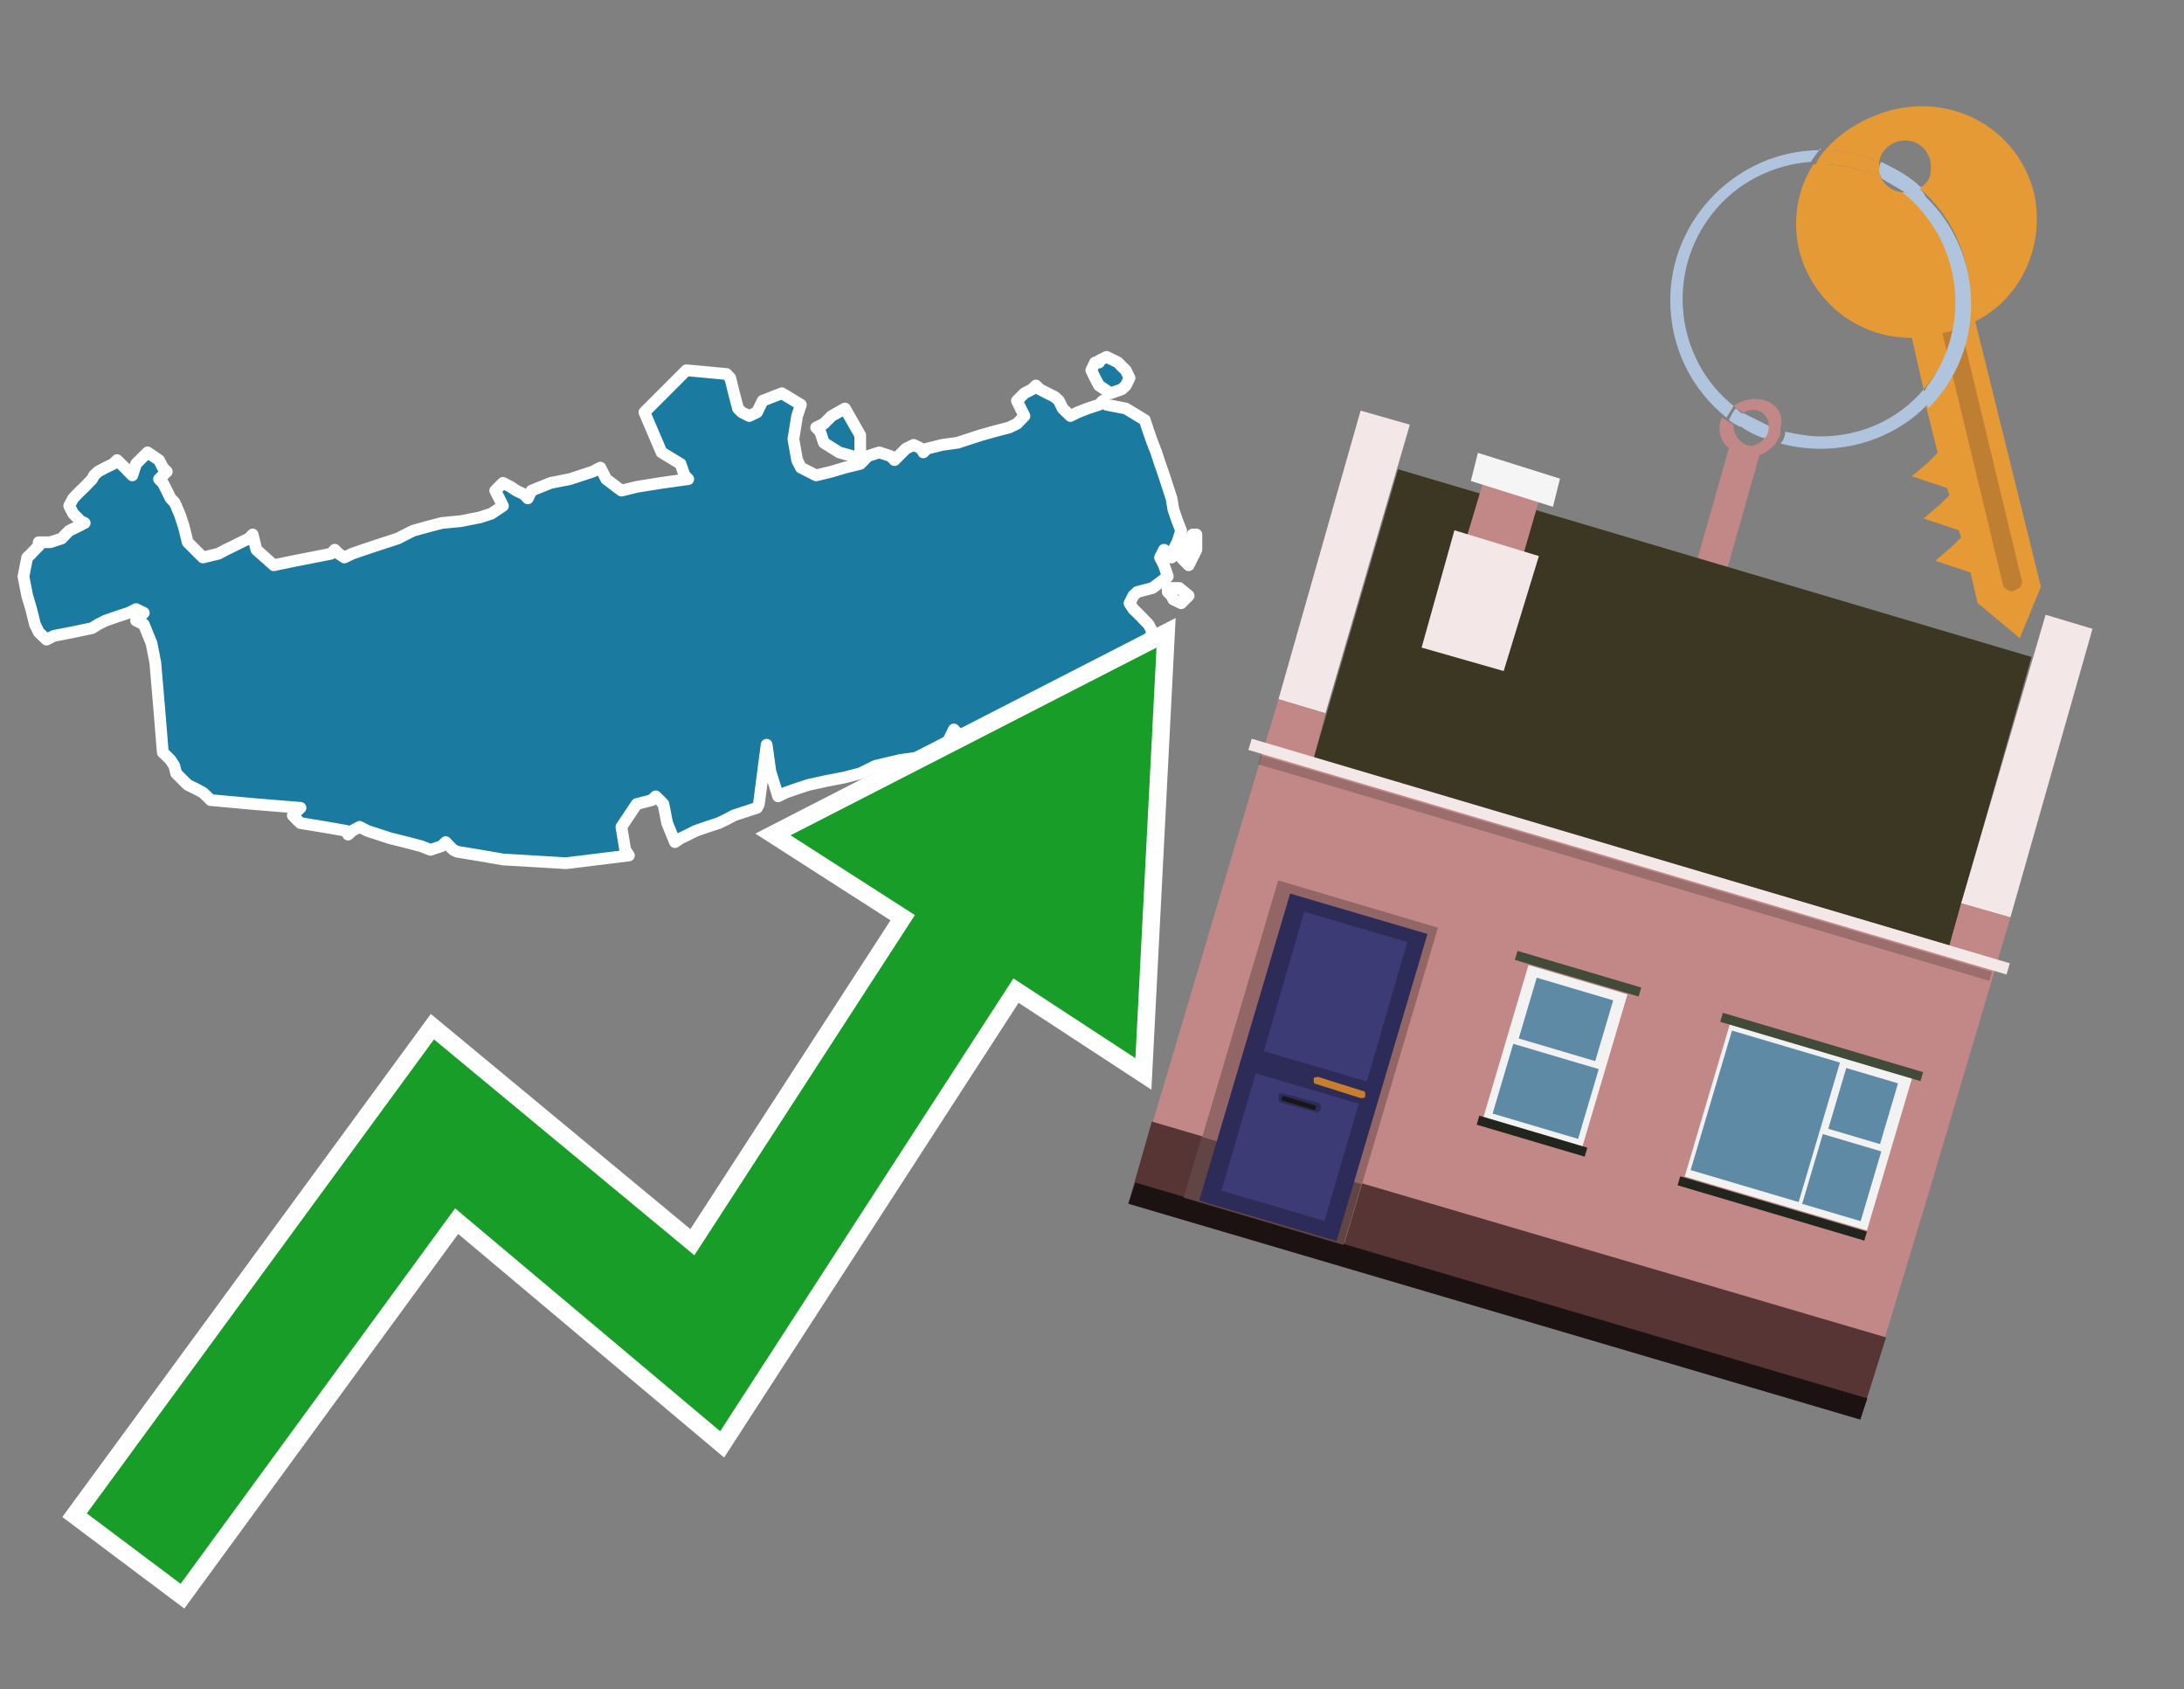 <?xml version="1.0" encoding="utf-8"?>
<!-- Generator: Adobe Illustrator 26.0.3, SVG Export Plug-In . SVG Version: 6.00 Build 0)  -->
<svg version="1.1" id="Text" xmlns="http://www.w3.org/2000/svg" xmlns:xlink="http://www.w3.org/1999/xlink" x="0px" y="0px"
	 width="93.1px" height="72px" viewBox="0 0 93.1 72" style="enable-background:new 0 0 93.1 72;" xml:space="preserve">
<rect x="0" y="0" width="93.1" height="72" fill="#808080" stroke="none"/>
<style type="text/css">
	.st0{fill:#1B7AA0;stroke:#FFFFFF;stroke-width:0.5;stroke-linejoin:round;}
	.st1{fill:none;stroke:#FFFFFF;stroke-width:1.5;stroke-miterlimit:10;}
	.st2{fill:#179D28;}
	.st3{fill:#E69A35;}
	.st4{fill:#B0C4DE;}
	.st5{fill:#C28888;}
	.st6{fill:#BF7F32;}
	.st7{fill-rule:evenodd;clip-rule:evenodd;fill:#3B3723;}
	.st8{fill-rule:evenodd;clip-rule:evenodd;fill:#F3E7E7;}
	.st9{fill-rule:evenodd;clip-rule:evenodd;fill:#C28888;}
	.st10{fill-rule:evenodd;clip-rule:evenodd;fill:#583535;}
	.st11{fill-rule:evenodd;clip-rule:evenodd;fill:#1D1212;}
	.st12{fill-rule:evenodd;clip-rule:evenodd;fill:#F5F5F5;}
	.st13{opacity:0.2;fill-rule:evenodd;clip-rule:evenodd;}
	.st14{fill-rule:evenodd;clip-rule:evenodd;fill:#926666;}
	.st15{fill-rule:evenodd;clip-rule:evenodd;fill:#614444;}
	.st16{fill:#2D2C58;}
	.st17{fill:#3C3B75;}
	.st18{fill:#C87E2C;}
	.st19{fill:#1A1515;}
	.st20{fill-rule:evenodd;clip-rule:evenodd;fill:#F2F2F2;}
	.st21{fill-rule:evenodd;clip-rule:evenodd;fill:#5F8AA5;}
	.st22{fill-rule:evenodd;clip-rule:evenodd;fill:#424A39;}
	.st23{fill-rule:evenodd;clip-rule:evenodd;fill:#21251D;}
</style>
<path class="st0" d="M2.14,23.11L2.63,22.95L2.79,22.78L2.95,22.62L3.28,22.46L3.61,22.29L3.44,22.21L3.28,22.05L3.12,21.89L2.95,21.56L3.12,21.24L3.28,21.07L3.44,20.91L3.61,20.75L3.77,20.58L3.93,20.42L4.01,20.26L4.18,20.1L4.5,19.93L4.83,19.77L4.99,19.61L5.15,19.77L5.32,19.93L5.48,20.1L5.64,20.26L5.8,19.77L6.29,19.28L6.78,19.61L6.94,19.93L7.11,20.1L6.94,20.26L6.78,20.42L6.94,20.58L7.11,20.91L7.27,21.24L7.43,21.4L7.51,21.56L7.68,21.97L7.84,22.46L8.0,23.11L8.65,23.76L9.31,23.6L9.63,23.43L9.96,23.27L10.28,23.11L10.61,22.95L10.77,22.78L10.93,23.43L11.67,24.09L12.48,23.92L13.3,23.76L14.11,23.6L14.27,23.43L14.44,23.6L14.68,23.76L15.01,23.6L15.5,23.43L15.98,23.27L16.47,23.11L16.96,22.95L17.29,22.78L17.61,22.62L18.18,22.46L18.83,22.29L19.65,22.21L20.46,22.05L20.95,21.89L21.44,21.56L21.28,21.24L21.11,20.91L21.44,20.58L21.77,20.75L22.01,20.91L22.34,21.07L22.5,21.24L22.66,20.91L23.48,20.58L24.29,20.42L24.78,20.26L25.27,20.1L25.59,19.93L25.84,20.42L26.49,20.91L27.14,20.75L28.2,20.58L29.34,20.42L29.18,20.26L29.01,19.77L28.2,19.28L27.47,17.57L29.26,15.78L30.97,15.94L31.13,16.11L31.29,16.76L31.46,17.41L31.62,17.57L31.94,17.73L32.27,17.57L32.35,17.41L32.51,17.08L33.33,16.76L34.14,17.25L33.98,17.73L33.82,18.71L33.98,19.61L34.14,19.93L34.79,20.26L35.45,20.1L36.02,19.93L36.67,19.77L36.83,19.61L36.99,19.44L37.48,19.28L37.97,19.44L38.13,19.61L38.3,19.44L38.46,19.28L38.62,19.12L38.95,18.96L39.27,19.12L39.36,19.28L39.52,19.12L40.17,18.96L40.82,18.87L41.31,18.71L41.8,18.55L42.37,18.39L43.02,18.22L43.35,18.06L43.67,17.73L43.51,17.41L43.35,17.08L43.67,16.76L44.0,16.59L44.16,16.43L44.32,16.59L44.65,16.76L44.97,16.92L45.14,17.08L45.3,17.41L45.63,17.73L45.95,17.57L46.36,17.41L46.85,17.25L47.01,17.08L47.17,17.25L47.99,17.41L48.8,17.9L48.96,18.39L49.13,18.87L49.29,19.28L49.45,19.77L49.62,20.26L49.78,20.75L49.94,21.24L50.02,21.72L50.19,22.21L50.35,22.62L50.19,23.11L50.02,23.43L49.94,23.76L49.78,23.6L49.62,23.43L49.45,23.76L49.62,24.09L49.78,24.57L49.13,25.06L48.48,25.23L48.31,25.39L48.15,25.71L48.31,25.96L48.48,26.12L48.64,26.28L48.8,26.45L48.96,26.61L49.13,26.94L48.96,27.26L48.8,27.42L48.64,27.59L48.48,27.75L48.31,27.91L48.15,28.08L47.99,28.24L47.82,28.57L47.66,28.89L47.5,29.05L46.68,29.22L45.95,29.54L46.11,29.79L46.28,29.95L46.36,30.11L46.52,29.95L46.68,29.79L46.85,29.95L47.01,30.11L47.17,30.28L47.01,30.44L46.85,30.6L46.68,30.76L46.52,30.93L46.36,31.09L46.28,31.25L45.79,31.42L45.3,31.58L44.97,31.74L44.65,31.58L44.32,31.42L44.0,31.58L43.83,31.74L43.67,31.58L43.51,31.42L43.35,31.58L42.53,31.74L41.8,31.9L41.47,32.07L41.15,31.9L41.31,31.74L41.47,31.58L41.15,31.42L40.82,31.25L40.66,31.09L40.5,31.42L40.33,31.74L40.17,31.9L39.84,32.07L39.52,32.23L38.38,32.39L37.32,32.64L36.67,32.96L36.02,33.13L35.2,33.29L34.47,33.45L33.98,33.61L33.49,33.78L33.17,33.94L32.84,32.88L32.68,31.74L32.51,33.04L32.35,34.27L32.27,34.43L31.78,34.59L31.29,34.75L30.97,34.92L30.64,35.08L30.15,35.24L29.66,35.41L29.34,35.57L29.01,35.73L28.77,35.89L28.44,35.08L28.28,34.27L28.12,34.1L27.95,33.94L27.79,34.1L27.14,34.27L26.49,35.24L26.65,36.22L26.81,36.46L24.13,36.79L21.44,36.63L20.46,36.46L19.49,36.3L19.32,36.22L19.16,36.06L19.0,35.89L18.83,36.06L18.35,36.22L17.94,36.06L17.29,35.89L16.64,35.73L16.15,35.57L15.66,35.41L15.33,35.24L15.01,35.41L14.84,35.57L14.76,35.41L13.79,35.24L12.81,35.08L12.64,34.92L12.48,34.75L12.64,34.59L12.81,34.43L10.85,34.27L8.98,34.1L8.82,33.94L8.65,33.78L8.33,33.61L8.0,33.45L7.84,33.29L7.68,33.13L7.51,32.96L7.43,32.64L7.27,32.39L7.11,32.23L6.94,32.07L6.78,30.11L6.62,28.24L6.46,27.42L6.13,26.61L5.8,26.45L5.97,26.28L6.13,26.12L5.8,25.96L5.48,26.12L4.99,26.28L4.5,26.45L4.18,26.61L3.93,26.77L3.12,26.94L2.3,27.1L1.98,27.26L1.65,26.94L1.49,26.61L1.33,25.96L1.16,25.39L1.0,24.57L1.16,23.76L1.33,23.6L1.49,23.43L1.65,23.27L1.65,23.11ZM36.5,19.61L36.34,19.44L35.77,19.28L35.12,18.87L34.96,18.39L34.79,18.22L35.12,18.06L35.45,17.73L36.02,17.41L36.67,18.55L36.67,19.61ZM50.27,25.06L50.67,25.39L50.35,25.71L50.02,25.55L49.94,25.39L49.78,25.23L49.78,25.06ZM46.85,15.37L47.17,15.21L47.5,15.37L47.66,15.45L47.82,15.62L47.99,15.78L48.15,16.11L47.99,16.43L47.82,16.59L47.34,16.76L46.85,16.43L46.68,16.11L46.52,15.78L46.68,15.45L46.85,15.45ZM51.0,23.43L50.67,24.09L50.35,23.76L50.51,23.43L50.67,23.11L50.84,22.78L51.0,22.78Z"/>
<polygon class="st1" points="49.3,27.6 33.7,35.6 39,39 29.6,53.5 18.5,44.3 3.7,64.5 7.7,67.5 19.4,51.5 30.7,61 43.2,41.7 
	48.4,45.1 "/>
<polygon class="st2" points="49.3,27.6 33.7,35.6 39,39 29.6,53.5 18.5,44.3 3.7,64.5 7.7,67.5 19.4,51.5 30.7,61 43.2,41.7 
	48.4,45.1 "/>
<path class="st3" d="M80.2,7.6c0-0.1-0.1-0.2-0.1-0.3c0-0.1,0-0.3,0-0.4c-0.7-0.3-1.5-0.5-2.3-0.5c-0.2,0.2-0.3,0.4-0.4,0.6
	c0.1,0,0.2,0,0.3,0C78.5,7,79.4,7.2,80.2,7.6z"/>
<path class="st4" d="M77.6,6.4c-3.5,0-6.4,2.9-6.4,6.4c0,2,0.9,3.8,2.4,5c0.1-0.2,0.2-0.3,0.3-0.5c-2.5-2-2.9-5.7-0.9-8.2
	c1-1.3,2.6-2.1,4.2-2.2c0.1-0.2,0.3-0.4,0.4-0.6V6.4z"/>
<path class="st3" d="M84.2,13.7c2-1,3-3.3,2.5-5.5C86,5.5,83.3,4,80.6,4.7c-1.1,0.3-2.1,0.9-2.8,1.7c0.8,0,1.6,0.2,2.3,0.5
	c0.1-0.6,0.7-1,1.3-0.9c0.6,0.1,1,0.7,0.9,1.3c0,0.3-0.2,0.6-0.5,0.7c2.7,2.3,2.9,6.4,0.6,9c-0.1,0.1-0.2,0.2-0.3,0.3l0.5,2
	l-0.4,0.4l-0.7,0.6l0.9,0.3l0.6,0.2l0.1,0.3l-0.4,0.4L82,22.1l0.9,0.3l0.6,0.2l0.1,0.3l-0.4,0.4l-0.7,0.6l0.9,0.3l0.6,0.2l0.3,1.3
	l1.8,1.5L87,25L84.2,13.7z"/>
<path class="st3" d="M81.2,8.2c-0.4,0-0.8-0.2-1-0.6C79.4,7.2,78.5,7,77.6,7c-0.1,0-0.2,0-0.3,0c-0.7,1.1-0.9,2.4-0.6,3.7
	c0.6,2.2,2.5,3.7,4.8,3.7l0.5,2.2c2.1-2.4,1.9-6.1-0.6-8.2C81.3,8.3,81.2,8.3,81.2,8.2z"/>
<path class="st4" d="M74.1,18.1c0.4,0.3,0.8,0.5,1.2,0.6c0.1-0.1,0.2-0.3,0.2-0.5l0,0c-0.4-0.2-0.8-0.4-1.2-0.6
	C74.2,17.8,74.1,17.9,74.1,18.1z"/>
<path class="st4" d="M74.4,17.7c-0.2-0.1-0.3-0.2-0.4-0.3c-0.1,0.1-0.2,0.3-0.3,0.5c0.1,0.1,0.3,0.2,0.5,0.3
	C74.1,17.9,74.2,17.8,74.4,17.7z"/>
<path class="st5" d="M74.8,17c-0.3,0-0.6,0.1-0.9,0.3c0.1,0.1,0.3,0.2,0.4,0.3c0.3-0.2,0.8-0.2,1,0.2c0.1,0.1,0.1,0.3,0.1,0.4l0,0
	c0,0.4-0.3,0.7-0.7,0.8c-0.4,0-0.7-0.3-0.8-0.7c0,0,0,0,0-0.1v-0.1c-0.2-0.1-0.3-0.2-0.5-0.3c-0.2,0.4-0.1,1,0.3,1.3l-1.7,6l1.3,0.3
	l1.7-6c0.3-0.1,0.5-0.3,0.7-0.5c0.1-0.2,0.2-0.3,0.2-0.5c0-0.1,0-0.1,0-0.2C76.1,17.5,75.5,17,74.8,17z"/>
<path class="st6" d="M86,25.1l-0.2,0.1c-0.2,0-0.3-0.1-0.4-0.2l0,0l-2.6-10.8l0.8-0.2l2.6,10.8C86.2,24.9,86.1,25.1,86,25.1L86,25.1
	z"/>
<path class="st4" d="M80.1,7.3c0,0.1,0.1,0.2,0.1,0.3c0.3,0.2,0.7,0.4,1,0.6c0.1,0,0.2,0,0.3,0c0.1,0,0.3-0.1,0.4-0.2
	c-0.5-0.5-1.1-0.8-1.7-1.1C80.1,7,80.1,7.2,80.1,7.3z"/>
<path class="st4" d="M77.6,18.6c-0.5,0-1-0.1-1.5-0.2c0,0.2-0.1,0.4-0.2,0.5c2.2,0.6,4.7,0,6.3-1.7L82,16.6
	C80.9,17.9,79.3,18.6,77.6,18.6z"/>
<path class="st4" d="M81.8,8c-0.1,0.1-0.2,0.1-0.4,0.2c-0.1,0-0.2,0-0.3,0c2.5,2,3,5.6,1.1,8.2c-0.1,0.1-0.1,0.2-0.2,0.3l0.2,0.7
	c2.5-2.5,2.4-6.6-0.1-9C82,8.2,81.9,8.1,81.8,8L81.8,8z"/>
<g>
	<polygon class="st7" points="83.1,40.3 56,32.3 59.6,20 86.6,28 83.1,40.3 	"/>
	<polygon class="st8" points="85.7,39.1 83.6,38.5 87.2,26.2 89.2,26.8 85.7,39.1 	"/>
	<polygon class="st8" points="56.5,30.4 54.5,29.8 58,17.5 60.1,18.1 56.5,30.4 	"/>
	<polygon class="st9" points="82.2,50.9 85.7,39.1 83.6,38.5 83.1,40.3 56,32.3 56.5,30.4 54.5,29.8 49,48.3 80.2,57.5 	"/>
	<polygon class="st10" points="79.3,60.5 80.4,57 49.1,47.8 48.1,51.3 79.3,60.5 	"/>
	<polygon class="st11" points="79.3,60.5 79.6,59.6 48.4,50.4 48.1,51.3 79.3,60.5 	"/>
	<polygon class="st9" points="65.7,21 63.3,20.3 62.4,23.3 64.8,24.1 65.7,21 	"/>
	<polygon class="st12" points="66.5,20.4 63,19.3 62.7,20.5 66.2,21.6 66.5,20.4 	"/>
	
		<rect x="52.6" y="36.3" transform="matrix(-0.959 -0.284 0.284 -0.959 125.669 91.284)" class="st8" width="33.7" height="0.5"/>
	
		<rect x="53.1" y="36.7" transform="matrix(-0.959 -0.284 0.284 -0.959 125.302 92.08)" class="st13" width="32.5" height="0.4"/>
	<polygon class="st8" points="65.6,23.7 62,22.6 60.6,27.6 64.1,28.6 65.6,23.7 	"/>
	<g>
		
			<rect x="52.3" y="38.3" transform="matrix(-0.959 -0.284 0.284 -0.959 96.599 104.548)" class="st14" width="7.1" height="14"/>
		
			<rect x="50.7" y="49.4" transform="matrix(0.959 0.284 -0.284 0.959 16.632 -13.321)" class="st15" width="7.1" height="2.7"/>
		<g transform="matrix( 0.861, 0, 0, 0.861, 2148,666.7) ">
			<g>
				<g>
					<g id="Symbol_9_0_Layer2_0_MEMBER_8_MEMBER_12_MEMBER_0_FILL_00000093865004065132929740000008290924546830182040_">
						<path class="st16" d="M-2424.1-728.1l-6.8-2l-4.5,15.2l6.8,2L-2424.1-728.1z"/>
					</g>
				</g>
			</g>
		</g>
		<g transform="matrix( 0.861, 0, 0, 0.861, 2148,666.7) ">
			<g>
				<g id="Symbol_9_0_Layer2_0_MEMBER_8_MEMBER_12_MEMBER_1_MEMBER_1_FILL_89_">
					<path class="st17" d="M-2430.2-729.2l-2,6.9l5.1,1.5l2-6.9L-2430.2-729.2z"/>
				</g>
			</g>
		</g>
		<g transform="matrix( 0.861, 0, 0, 0.861, 2148,666.7) ">
			<g>
				<g id="Symbol_9_0_Layer2_0_MEMBER_8_MEMBER_12_MEMBER_1_MEMBER_1_FILL_33_">
					<path class="st17" d="M-2432.6-721.2l-1.7,5.8l5.1,1.5l1.7-5.8L-2432.6-721.2z"/>
				</g>
			</g>
		</g>
		<path class="st18" d="M58.1,46.5l-1.9-0.6c-0.1,0-0.2,0-0.2,0.1l0,0c0,0.1,0,0.2,0.1,0.2l1.9,0.6c0.1,0,0.2,0,0.2-0.1l0,0
			C58.2,46.6,58.2,46.5,58.1,46.5z"/>
		<path class="st16" d="M56.1,47.4L54.6,47c-0.1,0-0.1-0.1-0.1-0.2l0-0.1c0-0.1,0.1-0.1,0.2-0.1l1.5,0.4c0.1,0,0.1,0.1,0.1,0.2
			l0,0.1C56.2,47.4,56.1,47.5,56.1,47.4z"/>
		
			<rect x="54.6" y="46.9" transform="matrix(0.959 0.284 -0.284 0.959 15.632 -13.782)" class="st19" width="1.5" height="0.2"/>
	</g>
	<g>
		
			<rect x="72.6" y="44.6" transform="matrix(0.959 0.284 -0.284 0.959 16.791 -19.771)" class="st20" width="8.1" height="6.8"/>
		<g>
			
				<rect x="72.2" y="45.2" transform="matrix(0.284 -0.959 0.959 0.284 8.218 106.272)" class="st21" width="6.2" height="4.8"/>
			
				<rect x="78.1" y="46" transform="matrix(0.284 -0.959 0.959 0.284 11.642 109.942)" class="st21" width="2.7" height="2.3"/>
			
				<rect x="77" y="48.9" transform="matrix(0.284 -0.959 0.959 0.284 8.06 111.263)" class="st21" width="3.1" height="2.6"/>
		</g>
		
			<rect x="73.2" y="44.4" transform="matrix(0.959 0.284 -0.284 0.959 15.855 -20.202)" class="st22" width="8.9" height="0.4"/>
		
			<rect x="71.4" y="51.3" transform="matrix(0.959 0.284 -0.284 0.959 17.722 -19.341)" class="st23" width="8.3" height="0.4"/>
	</g>
	<g>
		
			<rect x="64.1" y="41.6" transform="matrix(0.959 0.284 -0.284 0.959 15.498 -16.967)" class="st20" width="4.4" height="6.8"/>
		<g>
			
				<rect x="65.4" y="41.7" transform="matrix(0.284 -0.959 0.959 0.284 6.177 95.135)" class="st21" width="2.7" height="3.4"/>
			
				<rect x="64.3" y="44.6" transform="matrix(0.284 -0.959 0.959 0.284 2.595 96.457)" class="st21" width="3.1" height="3.8"/>
		</g>
		
			<rect x="64.5" y="41.3" transform="matrix(0.959 0.284 -0.284 0.959 14.563 -17.398)" class="st22" width="5.5" height="0.4"/>
		
			<rect x="62.9" y="48.2" transform="matrix(0.959 0.284 -0.284 0.959 16.429 -16.538)" class="st23" width="4.8" height="0.4"/>
	</g>
</g>
</svg>
